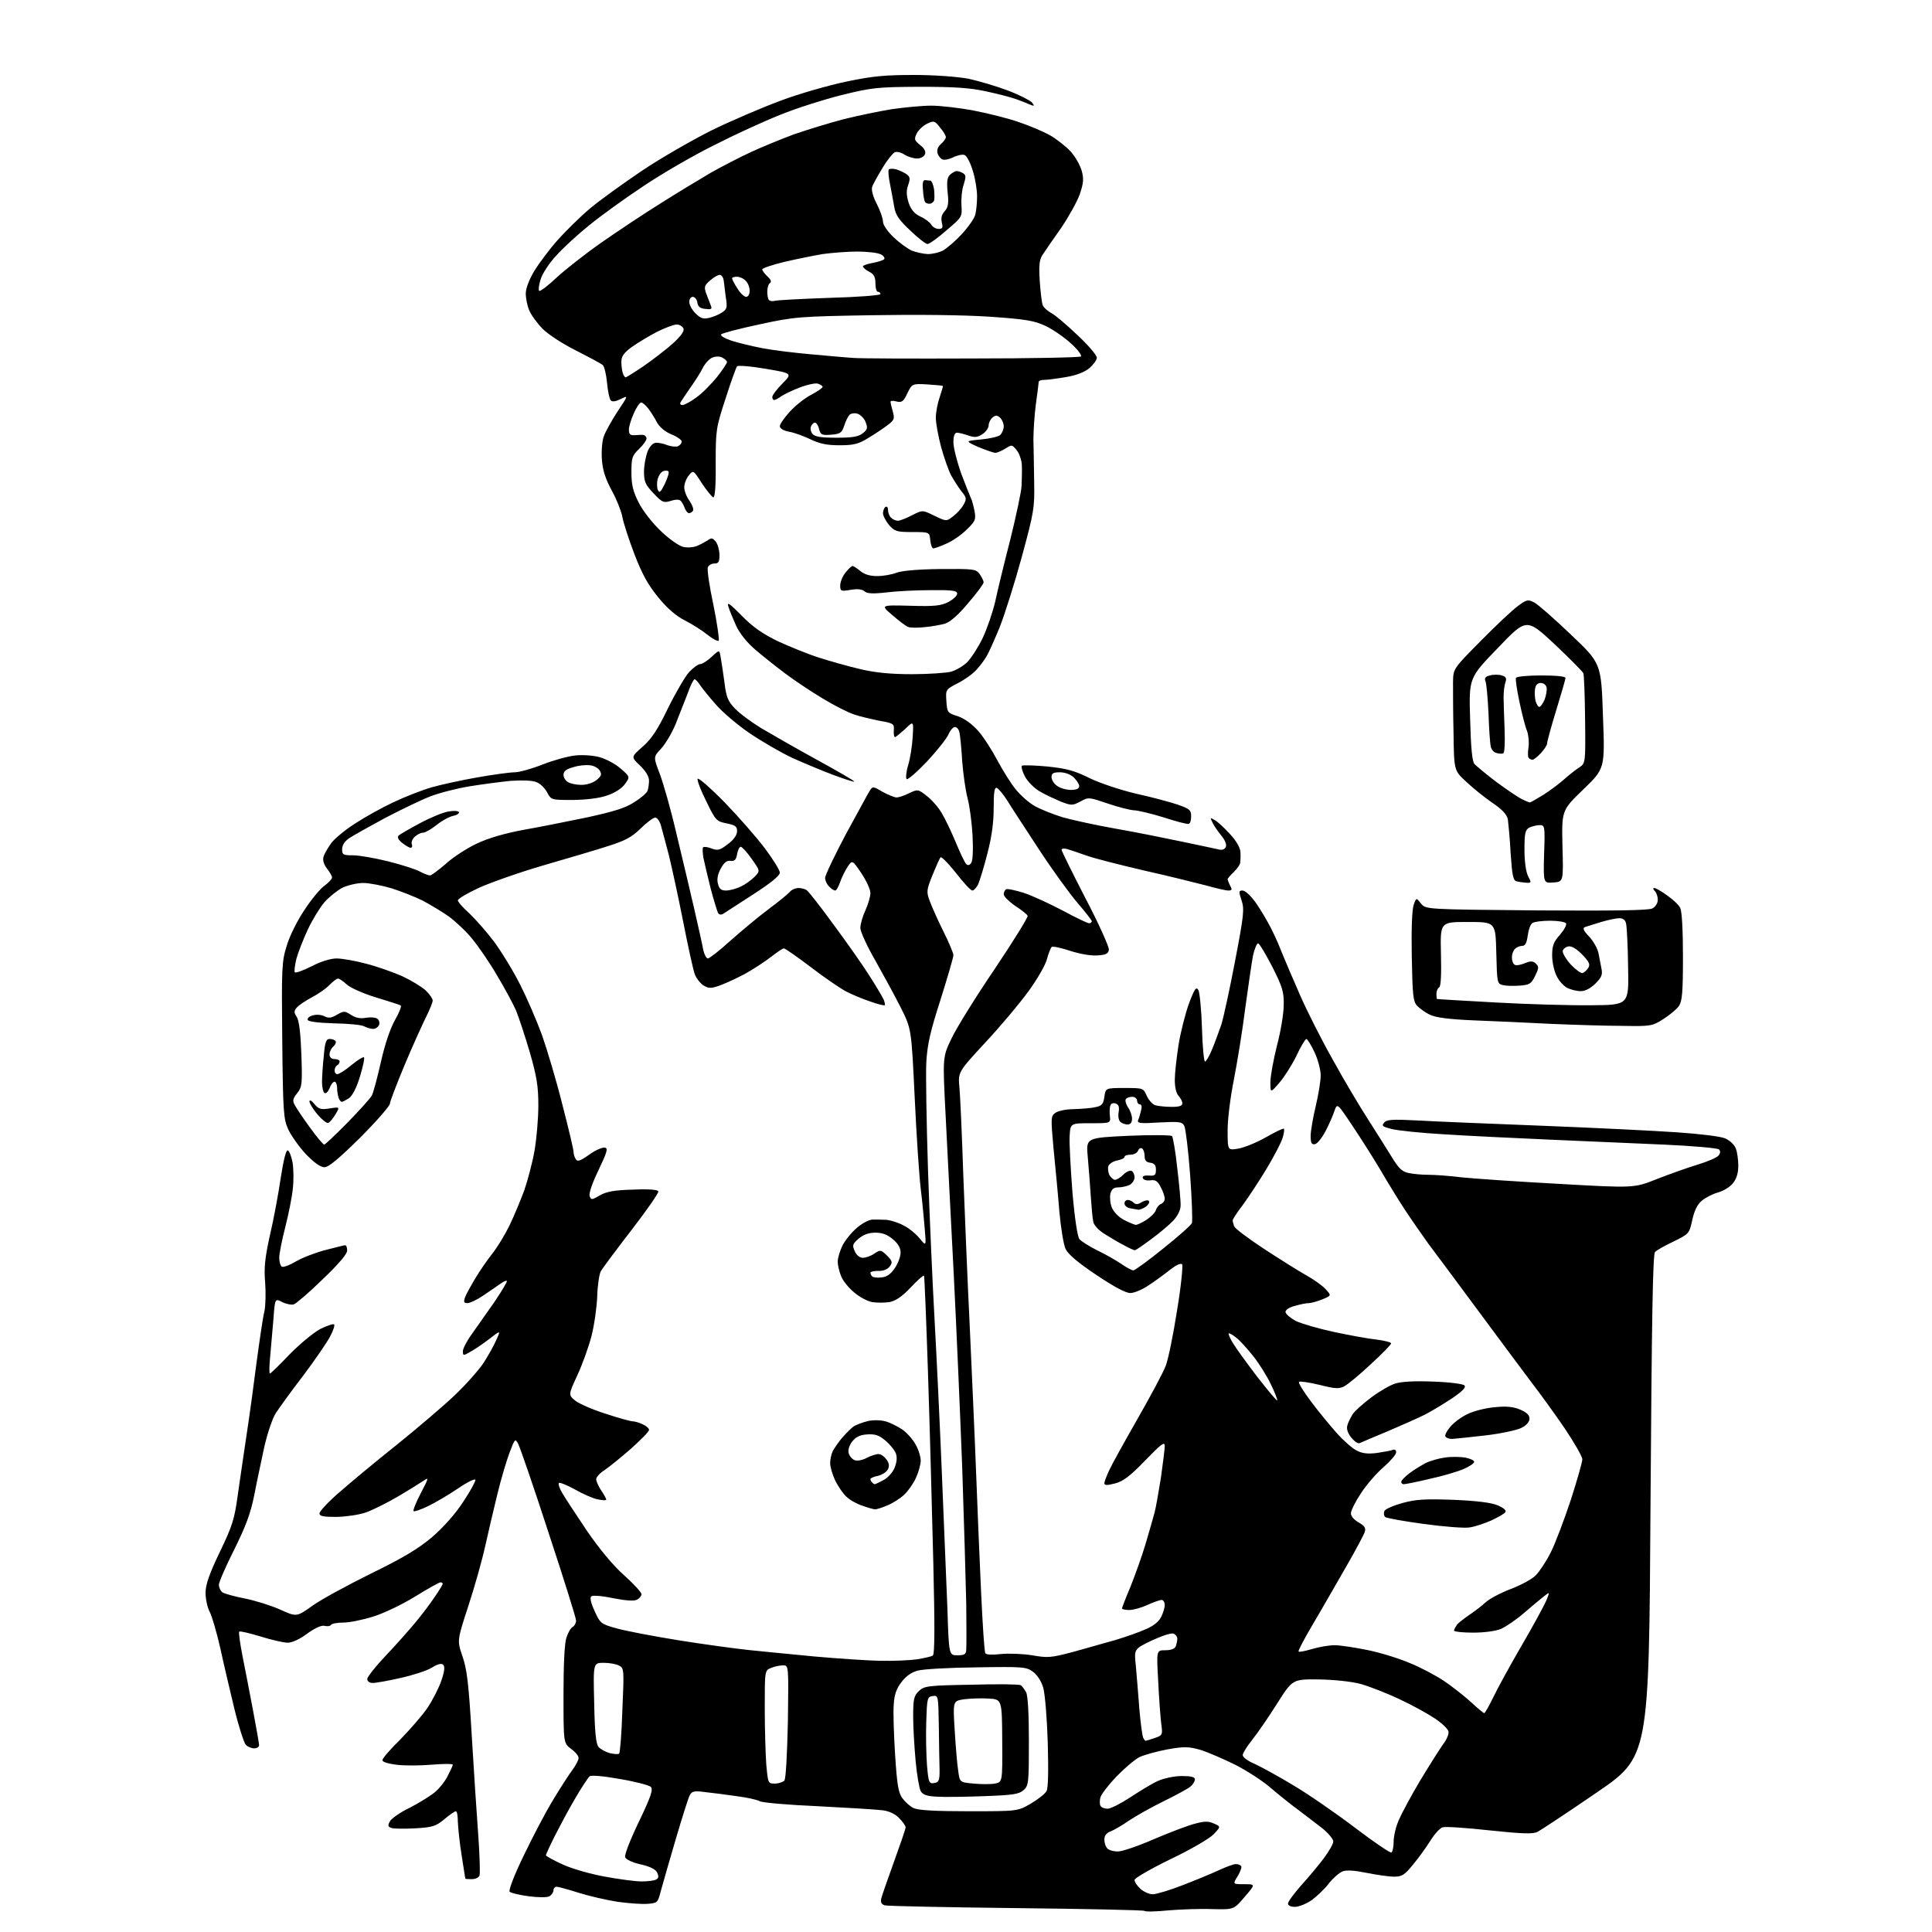 <?xml version="1.0" encoding="UTF-8" standalone="no"?>
<svg 
  version="1.1" 
  xmlns="http://www.w3.org/2000/svg" 
  xmlns:xlink="http://www.w3.org/1999/xlink" 
  xmlns:svg="http://www.w3.org/2000/svg"
  xmlns:rdf="http://www.w3.org/1999/02/22-rdf-syntax-ns#"
  xmlns:cc="http://creativecommons.org/ns#"
  xmlns:dc="http://purl.org/dc/elements/1.1/"
  viewBox="0 0 768 768"
  width="768"
  height="768"
>
<style>svg {background-color: white; }</style>"
<path stroke="none" fill="black" fill-rule="evenodd" d="M464.5,759.4C459.6,759.9 455.3,760.0 454.9,759.6C454.6,759.3 431.7,758.8 403.9,758.5C376.2,758.2 352.7,757.7 351.7,757.4C350.4,757.0 350.0,756.2 350.3,754.7C350.6,753.5 352.9,746.9 355.4,740.0C357.9,733.1 360.0,727.0 360.0,726.4C360.0,725.8 358.8,724.1 357.4,722.7C355.8,721.0 353.3,719.9 350.7,719.6C348.4,719.3 336.9,718.6 325.2,718.0C313.5,717.5 303.0,716.6 302.0,716.0C300.9,715.4 296.8,714.5 292.8,714.0C288.8,713.4 283.2,712.7 280.4,712.4C276.0,711.8 275.1,712.0 274.2,713.6C273.6,714.7 271.1,722.7 268.5,731.5C265.9,740.3 263.3,749.5 262.6,752.0C261.5,756.3 261.3,756.5 257.5,756.8C255.3,757.0 249.9,756.6 245.5,756.0C241.1,755.3 234.1,753.7 230.0,752.4C225.9,751.1 221.9,750.0 221.2,750.0C220.6,750.0 220.0,750.7 220.0,751.5C220.0,752.2 219.3,753.3 218.4,753.8C217.6,754.3 214.0,754.3 210.2,753.8C206.5,753.3 203.1,752.5 202.6,752.0C202.1,751.5 204.3,745.6 208.1,737.8C211.6,730.5 216.8,720.5 219.8,715.6C222.8,710.6 226.3,705.2 227.6,703.5C228.9,701.7 230.0,699.7 230.0,698.8C230.0,698.0 228.7,696.4 227.0,695.2C224.0,692.9 224.0,692.9 224.0,673.6C224.0,661.6 224.4,653.0 225.2,650.9C225.8,649.0 226.9,647.1 227.7,646.7C228.4,646.3 229.0,645.1 229.0,644.2C229.0,643.2 224.1,627.6 218.1,609.4C212.2,591.2 206.7,575.3 206.0,574.0C204.8,571.7 204.7,571.8 202.5,577.6C201.3,580.8 199.1,588.2 197.7,594.0C196.3,599.8 194.1,609.0 192.9,614.5C191.7,620.0 188.7,630.7 186.2,638.3C181.7,652.1 181.7,652.1 183.8,658.3C185.6,663.4 186.3,669.0 187.5,689.5C188.3,703.2 189.5,721.2 190.1,729.3C190.7,737.5 190.9,744.8 190.6,745.6C190.3,746.4 188.9,747.0 187.5,747.0C186.1,747.0 185.0,746.9 185.0,746.8C184.9,746.6 184.3,742.5 183.5,737.5C182.7,732.5 182.1,726.6 182.0,724.2C182.0,721.9 181.7,720.0 181.2,720.0C180.8,720.0 178.7,721.4 176.6,723.2C173.2,726.0 171.9,726.4 164.9,726.8C160.6,727.0 156.4,727.0 155.5,726.6C154.2,726.2 154.1,725.6 155.0,724.0C155.6,722.9 159.1,720.4 162.9,718.6C166.6,716.7 171.1,713.9 172.9,712.4C174.6,711.0 177.0,708.0 178.0,705.9C179.1,703.8 180.0,701.8 180.0,701.5C180.0,701.1 176.2,701.1 171.5,701.5C166.8,701.9 160.5,701.9 157.5,701.5C154.3,701.1 152.0,700.4 152.0,699.7C152.0,699.0 155.2,695.3 159.1,691.5C162.9,687.6 167.9,681.9 170.0,678.8C172.1,675.6 174.6,670.7 175.5,667.9C176.7,664.4 176.9,662.5 176.2,661.8C175.5,661.1 174.1,661.4 171.7,662.9C169.8,664.1 164.2,665.9 159.3,667.0C154.5,668.1 149.5,669.0 148.2,669.0C146.9,669.0 146.0,668.4 146.0,667.4C146.0,666.6 149.3,662.4 153.3,658.2C157.3,654.0 162.6,648.0 165.1,645.0C167.6,642.0 171.1,637.4 172.8,634.8C174.6,632.2 176.0,629.9 176.0,629.6C176.0,629.3 175.6,629.0 175.1,629.0C174.6,629.0 170.1,631.5 165.1,634.6C160.1,637.7 152.6,641.3 148.4,642.6C144.3,643.9 138.9,645.0 136.5,645.0C134.1,645.0 131.9,645.4 131.6,645.9C131.3,646.4 130.1,646.6 129.0,646.3C127.8,646.0 125.3,647.1 122.1,649.4C119.2,651.6 116.1,653.0 114.4,653.0C112.8,653.0 107.9,651.9 103.5,650.5C99.2,649.2 95.4,648.3 95.1,648.6C94.8,648.8 95.4,653.2 96.4,658.3C97.4,663.3 99.3,673.1 100.6,680.0C101.9,686.9 103.0,693.1 103.0,693.8C103.0,694.4 102.1,695.0 101.1,695.0C100.0,695.0 98.5,694.4 97.7,693.6C97.0,692.8 94.9,686.4 93.2,679.4C91.5,672.3 88.9,661.4 87.6,655.3C86.2,649.1 84.3,642.6 83.4,640.8C82.4,639.0 81.7,635.5 81.7,633.0C81.8,629.7 83.3,625.4 87.4,616.9C92.3,606.7 93.2,604.0 94.5,594.4C95.4,588.4 96.9,577.6 98.0,570.5C99.1,563.4 100.9,550.3 102.0,541.5C103.2,532.7 104.5,523.6 105.1,521.3C105.6,519.0 105.7,513.8 105.4,509.8C104.9,504.0 105.3,500.1 107.3,491.0C108.8,484.7 110.7,474.4 111.6,468.2C112.7,461.1 113.7,457.1 114.4,457.3C115.0,457.5 115.8,459.6 116.3,462.1C116.7,464.5 116.8,469.2 116.4,472.5C116.1,475.8 114.7,482.7 113.4,487.8C112.1,492.9 111.0,498.3 111.0,500.0C111.0,501.6 111.5,503.2 112.0,503.5C112.6,503.9 115.2,502.9 117.7,501.4C120.3,499.9 125.5,497.9 129.4,496.9C133.3,495.9 136.8,495.0 137.2,495.0C137.7,495.0 138.0,496.0 138.0,497.1C138.0,498.5 134.6,502.5 128.2,508.6C122.9,513.8 117.7,518.2 116.8,518.5C115.9,518.8 113.8,518.4 112.2,517.6C109.3,516.1 109.3,516.1 108.7,524.3C108.3,528.8 107.7,535.5 107.4,539.2C107.0,543.0 107.0,546.0 107.3,546.0C107.6,546.0 111.1,542.6 115.1,538.4C119.2,534.2 124.7,529.7 127.3,528.3C130.0,527.0 132.5,526.1 132.8,526.5C133.2,526.8 132.4,529.1 131.1,531.5C129.8,533.9 125.0,540.9 120.4,547.0C115.7,553.1 110.9,559.8 109.6,561.8C108.3,563.8 106.3,569.8 105.1,575.0C104.0,580.2 102.1,588.9 101.1,594.2C99.6,601.7 97.7,606.7 93.1,616.0C89.7,622.7 87.0,629.0 87.0,630.0C87.0,630.9 87.6,632.3 88.3,632.9C89.1,633.5 93.1,634.6 97.2,635.4C101.3,636.2 107.7,638.2 111.3,639.8C117.9,642.8 117.9,642.8 124.2,638.3C127.7,635.8 138.2,630.1 147.5,625.5C160.4,619.2 166.2,615.7 171.8,611.0C176.3,607.1 181.0,601.8 184.0,597.2C186.8,593.0 189.0,589.0 189.0,588.3C189.0,587.6 186.0,589.0 182.2,591.6C178.5,594.1 173.1,597.3 170.2,598.7C167.3,600.1 164.7,601.0 164.4,600.7C164.1,600.4 165.4,597.1 167.3,593.5C170.3,587.8 170.5,587.1 168.7,588.4C167.5,589.2 162.9,592.1 158.5,594.7C154.1,597.3 148.3,600.2 145.5,601.2C142.7,602.2 137.5,602.9 133.8,603.0C128.5,603.0 127.0,602.7 127.0,601.6C127.0,600.8 130.5,597.0 134.8,593.3C139.0,589.6 149.2,581.1 157.5,574.5C165.7,567.9 176.3,558.9 180.9,554.5C185.5,550.1 190.7,544.2 192.4,541.5C194.1,538.8 196.4,534.8 197.3,532.6C199.1,528.7 199.1,528.7 194.3,532.4C191.7,534.4 188.3,536.7 186.7,537.5C184.2,539.0 184.0,538.9 184.0,537.1C184.0,536.1 185.6,533.0 187.5,530.4C189.4,527.7 193.5,521.9 196.5,517.6C199.5,513.2 201.7,509.4 201.5,509.2C201.3,508.9 200.0,509.5 198.8,510.4C197.5,511.3 194.5,513.4 192.1,515.0C189.6,516.7 186.8,518.0 185.8,518.0C184.4,518.0 184.2,517.6 184.9,515.6C185.4,514.3 187.3,510.9 189.1,507.9C190.9,504.9 193.9,500.6 195.8,498.2C197.7,495.8 200.7,490.9 202.5,487.2C204.3,483.5 206.9,477.2 208.4,473.2C209.8,469.1 211.7,462.0 212.5,457.3C213.3,452.6 214.0,444.6 214.0,439.4C214.0,431.9 213.4,428.0 210.6,418.3C208.7,411.8 206.2,404.3 205.1,401.6C203.9,398.9 200.5,392.6 197.5,387.6C194.6,382.6 190.1,376.1 187.7,373.2C185.3,370.2 181.1,366.3 178.4,364.3C175.7,362.4 171.0,359.6 168.0,358.0C165.0,356.5 159.4,354.3 155.6,353.1C151.9,352.0 146.8,351.0 144.4,351.0C141.9,351.0 138.2,351.9 136.1,352.9C134.0,354.0 130.8,356.6 129.0,358.6C127.2,360.7 124.2,365.6 122.4,369.4C120.6,373.3 118.5,378.6 117.8,381.2C117.2,383.8 116.9,386.2 117.2,386.5C117.5,386.9 120.5,385.8 123.9,384.1C127.5,382.2 131.5,381.0 133.8,381.0C135.9,381.0 141.2,381.9 145.6,383.1C149.9,384.2 156.4,386.5 160.0,388.1C163.6,389.8 167.7,392.3 169.2,393.7C170.8,395.2 172.0,397.0 172.0,397.7C172.0,398.5 170.8,401.4 169.4,404.2C168.0,407.0 164.1,415.6 160.9,423.2C157.7,430.9 155.0,437.9 155.0,438.7C155.0,439.6 149.7,445.7 143.2,452.2C134.7,460.6 130.6,464.0 129.0,464.0C127.4,464.0 124.9,462.2 121.6,458.8C118.9,455.9 115.8,451.5 114.6,449.0C112.7,444.8 112.5,442.3 112.2,413.6C111.9,384.7 112.0,382.2 114.0,375.9C115.1,372.1 118.2,365.9 121.1,361.6C123.8,357.5 127.4,353.1 129.1,352.0C130.7,350.8 132.0,349.4 132.0,348.8C132.0,348.3 131.1,346.7 130.0,345.3C128.7,343.6 128.2,341.9 128.6,340.6C128.9,339.4 130.4,337.0 131.7,335.1C133.1,333.3 137.3,329.8 141.1,327.4C144.9,324.9 151.7,321.1 156.2,319.0C160.8,316.8 167.7,314.1 171.5,313.0C175.3,311.9 183.6,310.1 189.9,309.0C196.1,307.9 202.8,307.0 204.6,307.0C206.4,307.0 211.4,305.6 215.7,303.9C220.0,302.2 225.9,300.6 228.7,300.3C231.7,300.0 235.9,300.3 238.4,301.0C240.9,301.7 244.7,303.7 246.7,305.5C250.5,308.8 250.5,308.8 248.4,311.7C247.2,313.4 244.4,315.2 241.4,316.2C238.3,317.3 233.3,317.9 227.8,318.0C219.1,318.0 219.1,318.0 217.5,315.0C216.6,313.3 214.7,311.4 213.2,310.9C211.6,310.2 207.5,310.1 203.0,310.4C198.9,310.8 191.4,311.8 186.5,312.6C181.6,313.4 174.6,315.2 171.0,316.6C167.4,318.0 159.3,321.9 153.0,325.2C146.7,328.6 140.3,332.2 138.8,333.2C137.0,334.4 136.0,336.0 136.0,337.6C136.0,339.8 136.4,340.0 140.4,340.0C142.8,340.0 149.0,341.1 154.3,342.4C159.5,343.7 165.1,345.5 166.8,346.4C168.5,347.3 170.4,348.0 170.9,348.0C171.5,348.0 174.3,345.9 177.2,343.4C180.0,340.8 185.6,337.2 189.4,335.4C194.0,333.2 200.5,331.3 208.0,329.9C214.3,328.8 225.8,326.5 233.5,324.9C244.0,322.6 248.6,321.2 252.1,318.9C254.7,317.3 257.1,315.2 257.4,314.4C257.7,313.5 258.0,311.7 258.0,310.3C258.0,308.7 256.7,306.5 254.4,304.3C250.8,300.9 250.8,300.9 255.5,296.8C259.0,293.7 261.4,290.1 265.5,281.6C268.5,275.5 272.3,269.0 273.9,267.2C275.5,265.5 277.5,264.0 278.3,264.0C279.1,264.0 281.2,262.7 282.9,261.1C286.0,258.2 286.0,258.2 286.5,261.4C286.8,263.1 287.5,267.6 288.0,271.4C288.7,277.2 289.4,278.8 292.2,281.7C294.0,283.6 298.6,287.0 302.5,289.4C306.4,291.7 316.3,297.4 324.7,302.0C333.1,306.6 339.8,310.5 339.6,310.7C339.4,310.9 335.7,309.7 331.4,308.1C327.1,306.5 319.7,303.4 315.0,301.3C310.3,299.1 302.6,294.6 297.9,291.4C293.2,288.2 287.2,283.1 284.7,280.2C282.1,277.3 279.3,273.8 278.4,272.5C277.5,271.1 276.5,270.0 276.1,270.0C275.7,270.0 274.4,272.6 273.3,275.8C272.1,278.9 269.9,284.4 268.5,288.0C267.0,291.6 264.4,295.9 262.7,297.7C259.7,300.9 259.7,300.9 262.3,307.7C263.7,311.4 266.7,321.9 268.8,331.0C271.0,340.1 274.2,353.6 275.9,361.0C277.6,368.4 279.3,376.0 279.6,377.8C280.0,379.5 280.8,381.0 281.4,381.0C282.0,381.0 286.1,377.8 290.4,373.9C294.8,370.0 301.5,364.4 305.4,361.5C309.3,358.6 313.1,355.5 313.9,354.6C314.6,353.7 316.2,353.0 317.4,353.0C318.5,353.0 320.0,353.4 320.6,353.8C321.3,354.2 326.0,360.2 331.1,367.2C336.3,374.2 342.8,383.4 345.5,387.7C348.2,391.9 350.8,396.3 351.3,397.4C351.7,398.4 351.9,399.5 351.7,399.6C351.5,399.8 348.9,399.2 345.9,398.1C342.9,397.1 338.6,395.3 336.5,394.2C334.3,393.1 328.0,388.8 322.5,384.6C317.0,380.4 312.1,377.0 311.6,377.0C311.1,377.0 308.9,378.5 306.6,380.3C304.3,382.1 299.6,385.2 296.0,387.2C292.4,389.1 287.8,391.2 285.7,391.9C282.5,393.0 281.6,392.9 279.6,391.7C278.3,390.8 276.8,388.9 276.2,387.3C275.6,385.8 273.5,376.2 271.5,366.0C269.5,355.8 266.9,344.1 265.9,340.0C264.8,335.9 263.5,330.8 262.9,328.8C262.4,326.6 261.3,325.0 260.5,325.0C259.7,325.0 257.0,327.0 254.6,329.4C251.1,332.8 248.5,334.2 241.8,336.3C237.3,337.8 225.6,341.2 216.0,344.0C206.4,346.8 194.8,350.9 190.2,353.0C185.7,355.1 182.0,357.3 182.0,357.9C182.0,358.5 184.1,360.9 186.7,363.2C189.2,365.6 193.7,370.7 196.6,374.6C199.5,378.6 204.2,386.2 206.9,391.7C209.7,397.2 213.5,406.1 215.5,411.6C217.4,417.0 221.1,429.3 223.5,438.9C226.0,448.5 228.0,457.0 228.0,457.9C228.0,458.8 228.4,460.1 228.9,460.8C229.5,461.9 230.7,461.5 234.2,459.0C236.7,457.2 239.5,456.0 240.4,456.2C241.8,456.4 241.4,457.8 237.9,465.2C235.4,470.3 234.0,474.5 234.4,475.5C235.0,477.1 235.3,477.0 238.4,475.2C241.0,473.7 244.0,473.1 251.5,472.9C257.9,472.6 261.5,472.9 261.7,473.6C261.9,474.2 257.1,481.1 251.0,489.0C244.9,496.9 239.4,504.3 238.8,505.4C238.2,506.6 237.5,511.1 237.4,515.5C237.2,519.9 236.2,527.0 235.1,531.2C234.0,535.4 231.5,542.4 229.5,546.7C225.9,554.5 225.9,554.5 228.7,556.8C230.2,558.0 235.7,560.4 240.8,562.0C245.9,563.7 250.7,565.0 251.5,565.0C252.3,565.0 254.1,565.5 255.5,566.2C256.9,566.8 258.0,567.8 258.0,568.4C258.0,569.1 254.7,572.4 250.8,575.9C246.8,579.4 242.1,583.2 240.3,584.4C238.5,585.5 237.0,587.2 237.0,588.0C237.0,588.8 237.9,590.9 239.0,592.5C240.1,594.1 241.0,595.8 241.0,596.1C241.0,596.5 239.4,596.4 237.5,596.0C235.6,595.6 231.5,593.8 228.4,592.0C225.3,590.3 222.5,589.2 222.2,589.5C221.8,589.8 222.4,591.7 223.5,593.5C224.6,595.4 229.0,602.1 233.3,608.5C238.4,615.9 243.6,622.2 248.1,626.2C251.9,629.6 255.0,633.0 255.0,633.7C255.0,634.4 254.2,635.4 253.2,635.9C252.1,636.5 248.8,636.3 243.7,635.3C239.0,634.3 235.5,634.1 235.0,634.6C234.4,635.2 235.0,637.5 236.4,640.5C238.6,645.3 238.9,645.6 245.1,647.3C248.6,648.3 259.6,650.4 269.5,652.0C279.4,653.6 292.0,655.3 297.5,655.9C303.0,656.5 314.9,657.6 324.0,658.5C333.1,659.3 344.8,660.1 350.0,660.2C355.2,660.3 361.8,660.0 364.6,659.6C367.5,659.1 370.3,658.5 370.8,658.1C371.6,657.6 371.6,646.3 371.0,621.0C370.5,600.9 369.6,567.2 368.9,546.0C368.2,524.8 367.5,507.3 367.3,507.1C367.1,506.8 364.7,508.9 362.1,511.7C358.6,515.4 356.1,517.1 353.6,517.6C351.6,517.9 348.5,517.9 346.7,517.6C344.9,517.3 341.7,515.6 339.6,513.8C337.5,512.1 335.1,509.2 334.4,507.4C333.6,505.5 333.0,502.9 333.0,501.5C333.0,500.1 333.9,497.2 334.9,495.1C336.0,493.0 338.5,489.9 340.5,488.2C342.5,486.4 345.3,484.9 346.8,484.8C348.3,484.8 350.8,484.8 352.5,484.9C354.1,485.1 357.1,486.0 359.1,487.1C361.2,488.1 364.0,490.4 365.5,492.2C368.2,495.5 368.2,495.5 367.6,488.5C367.3,484.6 366.6,477.4 366.0,472.5C365.4,467.6 364.3,451.2 363.6,436.2C362.3,409.0 362.3,409.0 358.1,400.6C355.8,396.0 351.2,387.6 348.0,381.9C344.7,376.2 342.0,370.3 342.0,368.9C342.0,367.4 342.9,364.3 344.0,361.9C345.1,359.5 346.0,356.4 346.0,355.0C346.0,353.6 344.4,350.1 342.4,347.1C338.8,341.8 338.8,341.8 336.9,344.6C335.9,346.2 334.5,349.0 333.9,350.8C333.3,352.5 332.5,354.0 332.0,354.0C331.5,354.0 330.4,353.3 329.6,352.4C328.7,351.6 328.0,350.0 328.0,349.0C328.0,347.9 331.7,340.2 336.2,331.7C340.8,323.3 345.0,315.5 345.7,314.4C346.9,312.5 347.0,312.5 350.9,314.8C353.1,316.0 355.6,317.0 356.4,317.0C357.2,317.0 359.5,316.3 361.4,315.3C364.8,313.7 365.0,313.7 368.4,316.4C370.4,317.9 373.1,321.0 374.4,323.3C375.8,325.6 378.3,330.9 380.0,335.0C381.7,339.1 383.5,342.9 384.1,343.5C384.7,344.1 385.4,344.0 386.1,343.0C386.7,342.1 386.9,337.8 386.6,332.0C386.3,326.8 385.4,320.1 384.6,317.2C383.8,314.2 382.9,307.7 382.5,302.7C382.2,297.6 381.7,292.5 381.4,291.2C381.2,290.0 380.4,289.0 379.6,289.0C378.9,289.0 377.7,290.3 377.0,292.0C376.3,293.6 372.5,298.4 368.5,302.7C364.4,307.0 360.8,310.1 360.4,309.7C360.0,309.3 360.2,306.8 361.0,304.2C361.8,301.6 362.6,296.6 362.8,293.0C363.2,286.5 363.2,286.5 359.8,289.8C357.9,291.5 356.1,293.0 355.8,293.0C355.4,293.0 355.2,291.8 355.3,290.3C355.5,287.7 355.2,287.5 349.5,286.5C346.2,285.8 341.7,284.8 339.5,284.0C337.3,283.3 331.7,280.5 327.1,277.7C322.4,274.9 315.7,270.4 312.1,267.7C308.5,265.0 303.1,260.7 300.3,258.3C297.0,255.5 294.1,251.9 292.6,248.7C291.3,245.8 289.9,242.4 289.5,241.0C288.9,239.1 290.2,240.0 294.8,244.7C299.3,249.3 303.1,251.9 309.2,254.9C313.8,257.0 321.1,260.0 325.5,261.4C329.9,262.8 337.3,264.9 342.0,266.0C348.1,267.4 353.9,268.0 362.5,268.0C369.1,268.0 376.1,267.5 378.1,267.0C380.1,266.4 383.0,264.7 384.5,263.2C386.0,261.7 388.8,257.4 390.6,253.7C392.4,249.9 394.6,243.4 395.6,239.2C396.5,234.9 399.2,223.8 401.6,214.5C403.9,205.2 406.0,195.5 406.1,193.0C406.2,190.5 406.3,186.9 406.2,184.9C406.1,182.9 405.2,180.2 404.1,178.9C402.3,176.7 402.2,176.7 399.7,178.3C398.2,179.2 396.4,180.0 395.7,180.0C394.9,180.0 391.9,178.9 388.9,177.7C383.6,175.3 383.6,175.3 389.9,174.7C393.3,174.4 396.7,173.6 397.5,173.0C398.3,172.3 399.0,170.7 399.0,169.5C399.0,168.3 398.3,166.7 397.5,166.0C396.3,165.0 395.7,165.0 394.5,166.0C393.7,166.7 393.0,168.1 393.0,169.1C393.0,170.1 391.9,171.7 390.5,172.6C388.5,173.9 387.4,174.0 384.9,173.1C383.1,172.5 381.1,172.0 380.4,172.0C379.5,172.0 379.0,173.3 379.0,175.8C379.0,177.9 380.4,183.4 382.0,188.0C383.7,192.5 385.5,197.0 385.9,197.9C386.4,198.8 387.0,201.2 387.4,203.2C388.0,206.5 387.7,207.2 384.3,210.5C382.2,212.6 378.6,215.1 376.2,216.1C373.8,217.2 371.5,218.0 371.0,218.0C370.5,218.0 370.0,216.5 369.8,214.8C369.5,211.5 369.5,211.5 362.7,211.5C356.4,211.5 355.6,211.2 353.4,208.7C352.1,207.1 351.0,205.0 351.0,204.0C351.0,203.0 351.5,201.8 352.0,201.5C352.6,201.2 353.0,201.7 353.0,202.7C353.0,203.8 353.5,205.1 354.2,205.8C354.9,206.5 356.1,207.0 356.9,207.0C357.8,207.0 360.3,206.0 362.6,204.8C366.7,202.7 366.7,202.7 371.4,205.0C376.2,207.3 376.2,207.3 378.8,205.3C380.3,204.2 382.2,202.1 383.0,200.7C384.3,198.3 384.3,197.9 382.2,195.3C381.0,193.8 379.2,190.9 378.1,189.0C377.1,187.1 375.3,182.0 374.1,177.7C373.0,173.5 372.0,168.2 372.0,166.1C372.0,164.0 372.7,160.3 373.5,158.0C374.3,155.6 374.9,153.6 374.8,153.4C374.6,153.3 371.8,153.0 368.5,152.8C362.6,152.5 362.6,152.5 360.7,156.3C359.2,159.6 358.5,160.1 356.4,159.6C355.1,159.2 354.0,159.3 354.0,159.7C354.0,160.2 354.4,161.9 354.9,163.6C355.7,166.5 355.5,167.0 352.7,169.1C351.0,170.4 347.5,172.7 345.0,174.2C341.3,176.5 339.3,177.0 333.7,177.0C328.7,177.0 325.8,176.4 322.1,174.6C319.4,173.3 315.5,171.9 313.6,171.6C311.4,171.2 310.0,170.3 310.0,169.4C310.0,168.6 311.8,166.0 314.0,163.6C316.2,161.2 320.0,158.2 322.5,156.9C325.0,155.6 327.0,154.2 327.0,153.8C327.0,153.4 326.2,152.9 325.1,152.5C324.1,152.2 320.9,152.9 318.0,154.0C315.1,155.1 311.8,156.7 310.6,157.5C309.5,158.3 308.2,159.0 307.8,159.0C307.3,159.0 307.0,158.5 307.0,157.8C307.0,157.1 308.8,154.7 311.0,152.5C315.0,148.4 315.0,148.4 304.4,146.6C298.6,145.6 293.5,145.2 293.0,145.6C292.6,146.1 290.5,151.9 288.4,158.5C284.6,170.1 284.5,171.0 284.5,184.3C284.6,193.3 284.2,197.9 283.5,197.7C283.0,197.5 280.9,195.0 279.0,192.1C275.6,186.8 275.6,186.8 273.8,189.0C272.8,190.2 272.0,192.3 272.0,193.7C272.0,195.1 272.9,197.5 274.1,199.1C275.2,200.7 275.8,202.4 275.5,203.0C275.2,203.5 274.4,204.0 273.9,204.0C273.4,204.0 272.7,203.2 272.3,202.2C272.0,201.3 271.3,200.0 270.8,199.3C270.2,198.5 268.9,198.4 266.7,199.1C263.7,200.0 263.2,199.7 259.8,196.1C256.5,192.7 256.0,191.4 256.0,187.5C256.0,185.0 256.7,181.4 257.4,179.5C258.4,177.2 259.6,176.0 260.9,176.0C262.0,176.0 264.0,176.4 265.4,177.0C266.8,177.5 268.7,177.7 269.5,177.4C270.3,177.0 271.0,176.2 271.0,175.5C271.0,174.9 269.2,173.6 267.0,172.7C264.5,171.7 262.4,170.0 261.2,168.0C260.3,166.2 258.7,163.7 257.7,162.4C256.7,161.1 255.4,160.0 254.9,160.0C254.3,160.0 253.0,161.9 252.0,164.2C250.9,166.6 250.0,169.5 250.0,170.8C250.0,172.6 250.5,173.1 252.2,173.0C253.5,172.9 255.1,172.8 255.8,172.9C256.4,173.0 257.0,173.6 257.0,174.3C257.0,175.0 255.7,176.9 254.0,178.5C251.3,181.1 251.0,182.0 251.0,187.7C251.0,192.7 251.6,195.3 253.9,199.8C255.5,203.0 259.3,207.9 262.7,211.1C266.0,214.3 269.9,217.0 271.6,217.4C273.3,217.8 275.7,217.6 277.1,217.0C278.4,216.5 280.3,215.4 281.3,214.8C282.8,213.7 283.3,213.8 284.6,215.4C285.4,216.5 286.0,218.9 286.0,220.7C286.0,223.4 285.6,224.0 284.0,224.0C282.9,224.0 281.7,224.7 281.4,225.5C281.0,226.3 282.0,233.1 283.6,240.5C285.1,247.9 286.0,254.3 285.7,254.7C285.3,255.0 283.3,254.0 281.2,252.3C279.1,250.6 275.1,248.1 272.2,246.6C268.8,244.9 265.2,241.8 261.7,237.5C257.7,232.6 255.3,228.4 252.2,220.3C249.9,214.3 247.8,207.7 247.4,205.5C247.0,203.3 245.2,198.7 243.3,195.2C240.9,190.8 239.6,187.2 239.3,183.1C239.0,179.9 239.3,175.8 239.9,173.8C240.5,171.9 243.0,167.4 245.4,163.7C249.8,157.1 249.8,157.1 246.8,158.6C244.8,159.6 243.4,159.8 242.8,159.2C242.3,158.7 241.6,155.5 241.3,152.1C241.0,148.8 240.2,145.6 239.6,145.1C238.9,144.5 234.2,142.0 229.1,139.4C224.0,136.9 218.0,133.0 215.8,130.8C213.6,128.6 211.2,125.3 210.4,123.4C209.6,121.6 209.0,118.6 209.0,116.7C209.0,114.7 210.3,111.2 212.4,107.7C214.3,104.6 218.4,99.1 221.7,95.4C224.9,91.8 230.7,86.1 234.5,82.9C238.3,79.7 247.6,73.0 255.0,68.0C262.4,63.0 274.8,55.9 282.5,52.0C290.2,48.2 302.6,42.9 310.1,40.1C317.5,37.3 329.4,33.9 336.6,32.4C347.1,30.2 352.1,29.8 363.5,29.8C371.7,29.8 380.6,30.5 385.0,31.3C389.1,32.2 396.2,34.3 400.7,36.0C405.2,37.7 409.4,39.9 410.2,40.7C411.3,42.2 411.3,42.3 409.5,41.6C408.4,41.1 405.9,40.1 403.9,39.4C402.0,38.7 396.6,37.3 391.9,36.3C385.5,34.9 379.3,34.5 365.5,34.5C348.6,34.6 346.7,34.8 334.5,37.8C327.4,39.6 316.3,43.1 310.0,45.7C303.7,48.2 291.9,53.6 283.9,57.7C275.8,61.7 263.2,69.0 255.9,73.9C248.5,78.8 238.8,85.8 234.4,89.4C229.9,93.0 224.0,98.4 221.2,101.5C218.3,104.6 215.5,108.9 214.9,111.1C214.2,113.2 214.0,115.3 214.3,115.6C214.7,116.0 217.8,113.6 221.3,110.3C224.8,107.1 232.8,100.8 239.1,96.4C245.4,92.0 255.9,85.0 262.5,80.9C269.1,76.7 278.1,71.3 282.5,68.7C286.9,66.2 294.1,62.5 298.4,60.5C302.7,58.5 310.5,55.3 315.6,53.4C320.8,51.6 329.6,48.9 335.3,47.4C340.9,46.0 349.6,44.2 354.5,43.4C359.4,42.7 366.5,42.0 370.2,42.0C373.9,42.0 381.6,42.9 387.3,44.0C393.0,45.1 400.9,47.1 404.9,48.5C408.8,49.8 414.3,52.1 417.1,53.6C419.8,55.1 423.6,58.1 425.5,60.1C427.4,62.2 429.4,65.7 430.0,67.9C430.9,71.2 430.7,72.8 429.2,77.3C428.1,80.3 424.8,86.2 421.9,90.5C418.9,94.7 415.7,99.4 414.7,100.9C413.2,103.0 412.9,104.9 413.3,111.5C413.6,115.9 414.1,120.3 414.5,121.3C414.9,122.3 416.5,123.7 418.0,124.5C419.4,125.2 424.1,129.2 428.3,133.2C432.6,137.2 436.0,141.2 436.0,142.2C436.0,143.1 434.7,144.9 433.1,146.3C431.2,147.9 427.9,149.2 423.7,149.9C420.2,150.5 416.4,151.0 415.2,151.0C414.0,151.0 413.0,151.3 412.9,151.8C412.9,152.2 412.4,156.1 411.8,160.5C411.2,164.9 410.8,171.3 410.8,174.8C410.9,178.2 411.0,185.8 411.1,191.8C411.3,201.9 411.0,203.6 406.2,221.3C403.4,231.6 399.4,244.2 397.4,249.3C395.3,254.4 393.0,259.6 392.1,261.0C391.3,262.4 389.5,264.8 388.1,266.3C386.7,267.9 383.3,270.3 380.7,271.6C375.9,274.1 375.9,274.1 376.2,278.7C376.5,283.2 376.6,283.4 380.7,284.7C383.4,285.6 386.4,287.8 388.9,290.6C391.0,293.0 394.4,298.3 396.5,302.3C398.6,306.2 401.8,311.4 403.7,313.7C405.6,316.1 409.0,319.1 411.3,320.4C413.6,321.7 418.6,323.7 422.5,324.9C426.4,326.0 436.0,328.1 444.0,329.5C452.0,330.9 463.9,333.3 470.5,334.7C477.1,336.1 483.4,337.4 484.6,337.7C485.9,338.0 486.9,337.6 487.3,336.6C487.7,335.7 486.9,333.9 485.6,332.3C484.3,330.7 482.7,328.5 482.1,327.2C481.0,325.0 481.0,324.9 482.7,325.9C483.8,326.4 486.5,328.9 488.8,331.4C491.5,334.3 493.0,337.0 493.1,338.7C493.2,340.3 493.1,342.2 493.0,343.0C492.9,343.8 491.7,345.4 490.4,346.7C489.1,347.9 488.0,349.2 488.0,349.5C488.0,349.9 488.5,351.0 489.0,352.1C489.9,353.6 489.7,354.0 488.3,354.0C487.3,354.0 483.4,353.1 479.5,352.0C475.6,351.0 464.5,348.2 454.6,346.0C444.8,343.7 434.5,341.1 431.6,340.0C428.8,339.0 425.5,337.9 424.2,337.5C423.0,337.2 422.0,337.3 422.0,337.8C422.0,338.3 426.3,347.0 431.5,357.1C436.8,367.2 440.9,376.4 440.8,377.5C440.6,379.1 439.6,379.6 436.2,379.8C433.7,380.0 429.2,379.2 425.5,378.0C421.9,376.8 418.6,376.1 418.1,376.4C417.7,376.7 416.8,378.9 416.2,381.2C415.6,383.6 412.3,389.3 408.8,394.1C405.3,398.9 397.6,408.1 391.6,414.5C380.8,426.2 380.8,426.2 381.4,432.4C381.7,435.7 382.4,451.1 382.9,466.5C383.5,481.9 384.6,509.4 385.5,527.5C386.3,545.6 387.5,571.5 388.0,585.0C388.5,598.5 389.4,620.0 390.0,632.9C390.6,645.8 391.3,656.7 391.7,657.2C392.0,657.8 394.7,657.9 397.9,657.5C401.0,657.2 406.5,657.4 410.3,658.0C416.5,659.1 417.8,659.0 426.8,656.6C432.1,655.1 439.6,653.0 443.5,651.9C447.4,650.7 452.7,648.9 455.3,647.7C458.3,646.5 460.6,644.7 461.5,642.9C462.3,641.4 463.0,639.2 463.0,638.0C463.0,636.9 462.4,636.0 461.8,636.0C461.1,636.0 458.5,636.9 456.1,638.0C453.7,639.1 450.5,640.0 448.9,640.0C447.3,640.0 446.0,639.7 446.0,639.4C446.0,639.1 447.5,635.2 449.4,630.7C451.2,626.2 453.9,618.7 455.3,614.0C456.7,609.3 458.3,603.7 458.9,601.5C459.5,599.3 460.6,592.9 461.5,587.3C462.3,581.6 463.0,576.0 463.0,574.8C463.0,572.9 461.6,574.0 455.2,580.6C449.1,586.9 446.4,588.9 443.2,589.7C440.1,590.5 439.0,590.5 439.0,589.6C439.0,589.0 439.9,586.7 440.9,584.5C441.9,582.3 447.0,573.1 452.2,564.0C457.4,554.9 462.5,545.4 463.4,542.9C464.4,540.4 466.4,530.5 467.9,520.9C469.5,511.3 470.3,503.1 469.9,502.6C469.4,502.0 467.5,502.9 465.3,504.6C463.2,506.3 459.4,509.1 456.8,510.8C454.2,512.6 450.9,514.0 449.3,514.0C447.5,514.0 442.8,511.5 435.8,506.8C428.6,502.0 424.6,498.6 423.6,496.5C422.8,494.9 421.7,488.1 421.1,481.5C420.6,474.9 419.5,463.7 418.8,456.6C417.7,444.4 417.7,443.7 419.5,442.4C420.5,441.6 423.9,440.9 426.9,440.9C430.0,440.8 433.9,440.5 435.5,440.1C438.0,439.6 438.6,438.9 439.0,436.0C439.5,432.5 439.5,432.5 447.0,432.5C454.5,432.5 454.5,432.5 455.9,435.7C456.7,437.4 458.2,439.1 459.4,439.4C460.6,439.7 463.4,440.0 465.8,440.0C468.8,440.0 470.0,439.6 470.0,438.6C470.0,437.8 469.3,436.5 468.5,435.6C467.6,434.7 467.0,432.3 467.0,429.3C467.0,426.7 467.7,420.4 468.5,415.3C469.3,410.3 471.2,402.9 472.6,399.0C474.9,392.9 475.5,392.1 476.4,393.6C476.9,394.7 477.6,401.5 477.8,408.8C478.0,416.0 478.6,422.0 479.0,422.0C479.4,422.0 480.7,419.9 481.8,417.2C482.9,414.6 484.5,410.1 485.5,407.3C486.4,404.4 488.9,392.9 491.0,381.8C494.5,363.6 494.7,361.3 493.5,357.8C492.4,354.4 492.4,354.0 493.9,354.0C494.8,354.0 496.6,355.5 498.0,357.3C499.5,359.0 502.0,363.1 503.8,366.3C505.6,369.4 508.1,374.8 509.4,378.3C510.8,381.7 514.1,389.5 516.8,395.6C519.5,401.8 525.4,413.5 530.0,421.6C534.5,429.8 540.8,440.3 543.9,445.1C547.0,449.9 551.1,456.5 553.1,459.7C556.0,464.5 557.4,465.8 560.0,466.3C561.8,466.7 565.3,467.0 567.8,467.0C570.3,467.0 576.2,467.4 580.9,468.0C585.6,468.5 603.0,469.7 619.6,470.6C649.6,472.3 649.6,472.3 658.6,468.7C663.5,466.8 670.7,464.2 674.7,463.0C678.7,461.8 682.4,460.2 683.1,459.4C683.9,458.4 684.0,457.6 683.3,456.9C682.8,456.4 672.9,455.5 661.4,455.0C649.9,454.5 629.2,453.6 615.5,453.0C601.8,452.4 583.1,451.5 574.0,450.9C564.9,450.4 555.6,449.4 553.2,448.8C549.6,447.9 549.1,447.5 550.2,446.3C551.2,445.0 553.5,444.9 563.5,445.4C570.1,445.8 592.4,446.7 613.0,447.5C633.6,448.3 657.7,449.5 666.4,450.1C675.3,450.7 683.8,451.7 685.7,452.5C687.6,453.3 689.4,455.0 690.0,456.5C690.6,458.0 691.0,461.1 691.0,463.4C691.0,466.3 690.3,468.6 688.9,470.3C687.8,471.8 685.1,473.4 683.0,474.0C680.8,474.6 677.9,476.1 676.5,477.3C674.7,478.8 673.5,481.3 672.7,485.0C671.5,490.4 671.4,490.5 665.3,493.5C661.9,495.1 658.5,497.0 657.9,497.7C657.0,498.6 656.6,524.6 656.1,598.6C655.5,698.4 655.5,698.4 634.5,712.7C623.0,720.6 612.5,727.5 611.2,728.2C609.3,729.1 605.4,729.0 592.1,727.6C582.9,726.6 574.5,726.0 573.4,726.4C572.4,726.7 570.2,729.1 568.6,731.7C566.9,734.4 563.9,738.6 561.7,741.2C558.4,745.3 557.3,746.0 554.2,746.0C552.1,746.0 547.3,745.3 543.3,744.5C538.4,743.5 535.3,743.3 533.7,743.9C532.3,744.5 529.9,746.6 528.3,748.6C526.8,750.7 523.7,753.6 521.6,755.2C519.5,756.7 516.4,758.0 514.8,758.0C513.1,758.0 512.0,757.5 512.0,756.7C512.0,755.9 514.4,752.7 517.3,749.4C520.2,746.2 524.3,741.3 526.3,738.6C528.3,735.9 530.0,733.0 530.0,732.0C530.0,731.1 528.1,728.8 525.8,726.9C523.4,725.0 519.0,721.7 516.0,719.4C513.0,717.2 508.0,713.2 505.0,710.6C502.0,708.0 495.7,703.9 491.0,701.5C486.3,699.2 480.1,696.5 477.2,695.6C472.5,694.3 470.9,694.2 464.1,695.4C459.8,696.2 454.8,697.6 452.9,698.5C451.0,699.5 446.9,703.0 443.7,706.3C440.6,709.6 437.7,713.3 437.4,714.6C437.1,715.8 437.1,717.4 437.5,717.9C437.8,718.5 439.1,719.0 440.3,719.0C441.5,719.0 445.6,716.9 449.4,714.4C453.2,711.9 458.1,708.9 460.4,707.9C462.7,706.9 466.8,706.0 469.8,706.0C473.5,706.0 475.0,706.4 475.0,707.3C475.0,708.1 474.2,709.4 473.2,710.2C472.3,711.0 467.5,713.6 462.6,716.0C457.7,718.4 451.5,721.9 448.8,723.7C446.1,725.6 442.8,727.5 441.5,728.0C439.8,728.6 439.0,729.7 439.0,731.3C439.0,732.6 439.5,734.1 440.2,734.8C440.9,735.5 442.7,736.0 444.4,736.0C446.0,736.0 452.6,733.8 458.9,731.0C465.3,728.3 472.6,725.5 475.2,724.9C478.9,723.9 480.4,723.9 482.6,724.9C485.3,726.1 485.3,726.1 482.4,729.2C480.7,730.9 473.4,735.2 465.2,739.1C457.4,742.9 451.0,746.6 451.0,747.3C451.0,748.1 452.0,749.6 453.3,750.8C454.6,752.0 456.8,753.0 458.2,753.0C459.6,753.0 465.0,751.4 470.1,749.4C475.3,747.4 481.8,744.7 484.6,743.4C487.4,742.1 490.4,741.0 491.3,741.0C492.2,741.0 493.1,741.4 493.4,741.8C493.7,742.3 493.0,744.1 492.0,745.8C490.0,749.0 490.0,749.0 494.6,749.0C499.1,749.0 499.1,749.0 494.8,754.0C490.5,759.1 490.5,759.1 482.0,758.9C477.3,758.7 469.4,759.0 464.5,759.4zM255.0,747.9C257.5,747.9 260.1,747.6 260.9,747.1C261.9,746.5 261.9,745.8 261.2,744.3C260.5,743.0 258.2,741.9 254.6,741.1C251.4,740.4 248.9,739.2 248.5,738.3C248.2,737.3 250.4,731.6 254.0,724.1C258.8,714.1 259.7,711.3 258.7,710.3C258.1,709.7 252.6,708.2 246.5,707.2C239.9,706.0 235.1,705.6 234.4,706.1C233.8,706.6 231.2,710.5 228.7,714.8C226.2,719.0 222.6,725.8 220.6,729.7C218.6,733.7 217.0,737.2 217.0,737.5C217.0,737.8 220.0,739.5 223.8,741.2C227.5,742.9 234.9,745.0 240.5,746.0C246.0,747.0 252.5,747.9 255.0,747.9zM553.1,736.4C553.6,736.1 554.0,734.1 554.0,732.0C554.0,729.9 554.9,726.1 556.0,723.6C557.1,721.0 560.9,713.9 564.6,707.7C568.3,701.6 572.4,695.1 573.7,693.3C575.1,691.5 576.0,689.3 575.8,688.3C575.6,687.3 573.2,685.0 570.5,683.2C567.7,681.3 561.4,677.8 556.4,675.5C551.4,673.1 544.4,670.4 540.9,669.4C537.1,668.4 530.3,667.7 524.2,667.6C513.8,667.5 513.8,667.5 507.6,677.3C504.2,682.7 499.7,689.2 497.7,691.7C495.7,694.2 494.0,696.9 494.0,697.7C494.0,698.5 496.1,700.1 498.8,701.2C501.4,702.4 508.4,706.2 514.3,709.8C520.2,713.3 531.2,720.9 538.7,726.6C546.2,732.3 552.7,736.7 553.1,736.4zM385.0,720.0C404.5,720.0 404.5,720.0 409.7,717.0C412.6,715.3 415.4,713.1 416.0,712.0C416.7,710.8 416.8,704.0 416.5,692.6C416.2,683.0 415.4,673.3 414.7,670.9C414.0,668.4 412.3,665.8 410.7,664.6C408.0,662.6 406.8,662.5 388.2,662.8C377.4,662.9 366.9,663.5 364.8,664.1C362.4,664.7 360.1,666.3 358.4,668.6C356.4,671.1 355.5,673.7 355.3,677.3C355.0,680.2 355.3,689.2 355.8,697.3C356.6,709.6 357.1,712.6 358.7,714.8C359.8,716.3 361.8,718.1 363.1,718.7C364.8,719.6 371.5,720.0 385.0,720.0zM391.2,714.0C383.6,714.3 375.1,714.4 372.3,714.2C368.3,714.0 366.8,713.4 366.0,712.0C365.4,710.9 364.5,705.6 364.0,700.3C363.5,694.9 363.0,686.9 363.0,682.4C363.0,675.3 363.3,674.1 365.3,672.2C367.4,670.2 368.8,670.0 386.2,669.7C396.4,669.4 405.2,669.5 405.7,669.9C406.3,670.2 407.2,671.5 407.9,672.7C408.6,674.1 409.0,681.1 409.0,692.3C409.0,708.7 408.9,709.8 406.9,711.6C405.1,713.2 402.7,713.6 391.2,714.0zM395.5,709.0C398.5,708.4 398.5,708.4 398.4,692.0C398.3,675.5 398.3,675.5 392.9,675.2C389.9,675.0 385.5,675.2 383.1,675.5C378.8,676.2 378.8,676.2 379.5,687.8C379.9,694.2 380.5,701.4 380.9,703.9C381.5,708.5 381.5,708.5 387.0,709.0C390.0,709.3 393.9,709.3 395.5,709.0zM308.0,709.0C309.5,709.0 311.2,708.4 311.8,707.8C312.4,707.0 312.9,697.5 313.2,684.2C313.5,662.0 313.5,662.0 311.3,662.0C310.1,662.0 308.0,662.4 306.6,663.0C304.0,664.0 304.0,664.0 304.0,678.8C304.0,687.0 304.3,697.1 304.6,701.3C305.3,708.9 305.3,709.0 308.0,709.0zM371.3,708.8C373.2,708.5 373.5,707.9 373.5,703.8C373.4,701.1 373.3,693.3 373.2,686.4C373.0,674.0 373.0,673.9 370.8,674.2C368.6,674.5 368.5,675.0 368.2,684.5C368.0,690.0 368.2,697.8 368.5,701.8C369.1,708.6 369.3,709.1 371.3,708.8zM246.1,697.1C246.5,696.8 247.1,689.0 247.4,679.8C248.1,663.8 248.1,663.1 246.1,662.1C245.0,661.5 242.3,661.0 240.0,661.0C235.8,661.0 235.8,661.0 236.2,676.8C236.4,688.4 236.9,693.1 237.9,694.4C238.6,695.3 240.7,696.4 242.4,696.9C244.1,697.3 245.8,697.4 246.1,697.1zM455.4,692.0C455.6,692.0 457.2,691.5 459.0,690.9C462.2,689.8 462.2,689.6 461.6,685.1C461.3,682.6 460.7,675.0 460.4,668.2C459.7,656.0 459.7,656.0 463.2,656.0C465.6,656.0 467.0,655.4 467.4,654.4C467.7,653.5 468.0,652.2 468.0,651.4C468.0,650.6 467.3,649.7 466.5,649.4C465.7,649.0 461.8,650.3 457.9,652.1C450.8,655.5 450.8,655.5 451.5,662.1C451.8,665.7 452.5,673.4 452.9,679.2C453.4,685.1 454.1,690.3 454.5,690.9C454.8,691.5 455.2,692.0 455.4,692.0zM590.0,681.0C590.3,681.0 591.9,678.2 593.6,674.7C595.2,671.3 600.3,662.0 604.9,654.1C609.5,646.2 613.9,638.1 614.7,636.2C616.1,632.7 616.1,632.7 613.7,634.6C612.3,635.7 608.8,638.6 605.8,641.2C602.8,643.8 598.7,646.6 596.7,647.5C594.5,648.4 590.0,649.0 585.5,649.0C581.4,649.0 578.0,648.6 578.0,648.2C578.0,647.7 578.6,646.7 579.2,645.8C579.9,645.0 582.1,643.3 584.0,642.0C585.9,640.7 588.9,638.5 590.5,637.0C592.1,635.5 596.7,633.1 600.7,631.6C604.6,630.1 609.1,627.7 610.5,626.2C612.0,624.7 614.7,620.6 616.5,617.0C618.3,613.4 621.8,604.1 624.4,596.3C626.9,588.5 629.0,581.2 629.0,580.1C629.0,579.0 625.8,573.5 622.0,567.8C618.1,562.1 612.1,553.8 608.7,549.4C605.3,544.9 595.8,532.1 587.5,520.9C579.2,509.7 570.4,497.8 567.8,494.4C565.3,490.9 561.1,484.9 558.4,480.8C555.8,476.8 551.4,469.7 548.7,465.0C545.9,460.3 540.9,452.4 537.6,447.5C531.6,438.5 531.6,438.5 530.5,441.5C530.0,443.1 528.4,446.8 527.0,449.5C525.6,452.2 523.7,454.6 522.8,454.8C521.4,455.1 521.0,454.4 521.0,451.6C521.0,449.7 521.9,444.4 523.0,439.8C524.1,435.2 525.0,429.7 525.0,427.5C525.0,425.3 523.9,421.1 522.5,418.2C521.2,415.4 519.7,413.0 519.3,413.0C518.9,413.0 517.0,416.1 515.3,419.8C513.5,423.5 510.4,428.3 508.5,430.5C505.0,434.5 505.0,434.5 505.0,430.2C505.0,427.8 506.2,421.3 507.6,415.7C509.1,410.1 510.3,402.8 510.3,399.5C510.4,394.3 509.8,392.3 505.7,384.2C503.1,379.2 500.6,375.0 500.1,375.0C499.6,375.0 498.7,377.2 498.1,379.8C497.6,382.5 496.2,391.9 495.0,400.8C493.9,409.7 491.8,422.4 490.5,429.1C489.1,436.1 488.0,444.7 488.0,449.3C488.0,457.3 488.0,457.3 492.2,456.6C494.6,456.2 499.5,454.2 503.2,452.1C506.9,450.0 510.1,448.4 510.4,448.7C510.6,448.9 510.4,450.5 509.9,452.2C509.4,454.0 506.6,459.4 503.6,464.4C500.6,469.4 496.3,475.9 494.1,478.9C491.8,481.9 490.0,484.7 490.0,485.1C490.0,485.5 490.3,486.6 490.6,487.5C491.0,488.4 496.3,492.4 502.4,496.4C508.5,500.4 516.0,505.1 519.0,506.8C522.1,508.5 525.6,511.0 526.9,512.4C529.3,515.0 529.3,515.0 525.7,516.5C523.7,517.3 521.3,518.0 520.3,518.0C519.3,518.0 516.8,518.5 514.8,519.1C512.6,519.6 511.0,520.7 511.0,521.5C511.0,522.3 512.9,523.9 515.1,525.1C517.4,526.2 524.3,528.2 530.4,529.5C536.5,530.8 544.1,532.2 547.2,532.5C550.4,532.9 553.0,533.6 553.0,534.0C553.0,534.5 549.4,538.2 545.0,542.2C540.7,546.3 535.9,550.2 534.5,551.0C532.3,552.2 530.9,552.1 524.5,550.5C520.4,549.5 516.7,549.0 516.4,549.3C516.0,549.7 518.2,553.2 521.2,557.2C524.2,561.2 528.9,566.9 531.5,569.8C534.1,572.7 537.6,575.8 539.3,576.6C541.5,577.8 543.7,578.0 547.2,577.6C549.8,577.2 552.7,576.7 553.5,576.4C554.4,576.0 555.0,576.4 555.0,577.3C555.0,578.2 552.7,580.8 550.0,583.2C547.2,585.6 543.2,590.2 541.0,593.6C538.8,596.9 537.0,600.5 537.0,601.6C537.0,602.7 538.3,604.2 540.1,605.2C542.5,606.6 543.0,607.4 542.5,609.0C542.1,610.2 538.8,616.4 535.1,622.8C531.4,629.2 525.6,639.4 522.1,645.3C518.6,651.2 515.9,656.3 516.2,656.5C516.5,656.8 518.9,656.3 521.6,655.5C524.3,654.7 528.3,654.0 530.5,654.0C532.7,654.0 538.6,654.9 543.5,655.9C548.5,656.9 556.0,659.2 560.2,661.0C564.5,662.7 570.5,665.9 573.7,668.0C576.9,670.1 581.7,673.9 584.5,676.4C587.2,678.9 589.7,681.0 590.0,681.0zM380.6,658.0C383.4,658.0 384.0,657.6 384.1,655.8C384.2,654.5 384.2,646.3 384.1,637.5C383.9,628.7 383.2,604.4 382.5,583.5C381.7,562.6 380.2,527.7 379.1,506.0C378.0,484.3 376.5,456.1 375.9,443.4C374.7,420.2 374.7,420.2 378.2,412.9C380.1,408.8 387.8,396.4 395.4,385.2C402.9,374.0 408.8,364.5 408.5,364.0C408.2,363.4 405.9,361.6 403.4,360.0C401.0,358.3 399.0,356.3 399.0,355.5C399.0,354.7 399.4,353.9 399.9,353.5C400.5,353.2 403.7,353.9 407.2,355.0C410.7,356.2 417.6,359.4 422.7,362.1C427.7,364.8 432.3,367.0 432.9,367.0C433.5,367.0 434.0,366.7 434.0,366.2C434.0,365.8 431.5,362.6 428.4,359.0C425.3,355.4 418.4,345.9 413.1,337.8C407.8,329.7 402.1,321.0 400.5,318.4C398.9,315.8 396.9,313.4 396.2,313.2C395.3,312.9 395.0,315.0 395.0,321.3C395.0,327.1 394.2,332.8 392.5,339.3C391.2,344.5 389.5,349.9 388.9,351.4C388.2,352.8 387.2,354.0 386.5,354.0C385.9,354.0 383.0,350.9 380.0,347.0C377.0,343.2 374.2,340.4 373.9,340.8C373.5,341.2 372.1,344.4 370.7,347.8C368.3,353.8 368.2,354.5 369.6,358.2C370.4,360.4 372.8,365.8 375.0,370.2C377.2,374.6 379.0,378.9 379.0,379.7C379.0,380.5 376.7,388.4 373.9,397.3C369.7,410.4 368.6,415.2 368.2,422.7C368.0,427.7 368.3,446.8 368.9,465.2C369.5,483.5 370.7,510.2 371.5,524.5C372.3,538.8 373.6,566.2 374.4,585.5C375.2,604.8 376.2,628.9 376.6,639.2C377.2,658.0 377.2,658.0 380.6,658.0zM584.0,607.2C582.1,607.5 574.0,606.9 566.0,605.8C558.0,604.7 551.1,603.5 550.6,603.0C550.1,602.5 550.0,601.5 550.3,600.7C550.6,599.9 553.8,598.5 557.4,597.5C562.8,596.0 566.5,595.8 577.8,596.2C587.0,596.6 592.8,597.3 595.4,598.4C597.7,599.4 598.9,600.4 598.4,601.1C598.1,601.7 595.4,603.2 592.6,604.5C589.8,605.7 585.9,607.0 584.0,607.2zM347.8,600.0C347.1,599.9 344.8,599.3 342.7,598.5C340.5,597.8 337.7,596.2 336.4,594.9C335.1,593.7 333.1,590.8 332.0,588.5C330.9,586.2 330.0,583.1 330.0,581.6C330.0,580.1 330.5,577.9 331.1,576.7C331.8,575.5 333.4,573.1 334.8,571.5C336.2,569.9 338.2,567.9 339.2,567.1C340.3,566.4 342.9,565.4 345.0,564.9C347.1,564.4 350.1,564.5 352.0,565.0C353.8,565.5 356.8,567.0 358.6,568.2C360.4,569.4 362.8,572.1 363.9,574.1C365.1,576.1 366.0,579.1 366.0,580.6C366.0,582.2 365.1,585.3 364.1,587.5C363.1,589.7 361.0,592.7 359.4,594.2C357.8,595.7 354.8,597.6 352.8,598.4C350.7,599.3 348.5,600.0 347.8,600.0zM347.7,590.0C347.9,590.0 349.5,589.3 351.1,588.4C352.8,587.6 354.8,585.4 355.6,583.5C356.5,581.2 356.7,579.3 356.1,577.7C355.6,576.4 353.7,574.1 351.9,572.6C349.4,570.5 347.9,570.0 344.7,570.2C341.8,570.4 340.2,571.2 338.7,573.1C337.5,574.8 337.0,576.5 337.4,577.8C337.8,579.0 338.9,580.2 339.9,580.5C340.9,580.8 343.0,580.4 344.6,579.5C346.2,578.7 348.3,578.0 349.2,578.0C350.1,578.0 351.6,579.0 352.4,580.2C353.5,581.7 353.6,582.8 352.9,584.2C352.3,585.2 350.6,586.3 348.9,586.7C347.3,587.0 346.0,587.6 346.0,588.0C346.0,588.3 346.3,589.0 346.7,589.3C347.0,589.7 347.5,590.0 347.7,590.0zM558.0,590.0C557.5,590.0 557.0,589.6 557.0,589.1C557.0,588.5 558.5,587.0 560.2,585.7C562.0,584.3 565.0,582.5 566.7,581.6C568.5,580.7 572.0,579.7 574.4,579.4C576.8,579.0 580.5,579.1 582.4,579.4C584.4,579.8 586.0,580.5 586.0,581.1C586.0,581.7 584.1,583.0 581.7,584.0C579.4,585.0 573.3,586.8 568.2,587.9C563.2,589.1 558.6,590.0 558.0,590.0zM540.4,573.7C539.7,573.9 538.3,572.9 537.1,571.4C535.7,569.6 535.2,568.0 535.6,566.6C535.9,565.4 536.9,563.5 537.7,562.2C538.4,561.0 541.8,558.0 545.1,555.5C548.3,553.1 552.6,550.6 554.6,550.0C557.0,549.2 562.3,548.9 569.6,549.2C575.9,549.4 581.5,550.1 582.1,550.7C582.9,551.5 581.5,552.9 577.3,555.8C574.1,557.9 569.2,560.9 566.5,562.3C563.7,563.7 556.9,566.7 551.5,569.0C546.0,571.3 541.0,573.4 540.4,573.7zM577.3,572.0C576.1,572.0 574.9,571.6 574.6,571.1C574.2,570.6 575.1,568.8 576.5,567.2C577.9,565.5 581.0,563.2 583.4,562.1C585.8,560.9 590.6,559.7 594.1,559.4C598.8,558.9 601.5,559.2 604.2,560.3C606.8,561.4 608.0,562.5 608.0,563.9C608.0,565.2 606.8,566.6 604.8,567.6C603.0,568.5 596.6,569.9 590.5,570.6C584.5,571.3 578.5,571.9 577.3,572.0zM507.7,556.7C507.9,556.4 506.8,553.6 505.2,550.3C503.7,547.1 500.5,542.0 498.2,539.1C495.8,536.1 492.9,532.9 491.6,531.9C490.3,530.8 488.9,530.0 488.5,530.0C488.1,530.0 488.8,531.6 489.9,533.6C491.1,535.6 495.5,541.7 499.7,547.2C503.9,552.6 507.5,556.9 507.7,556.7zM350.4,507.8C352.5,507.6 354.1,506.5 355.7,504.1C357.0,502.2 358.0,499.5 358.0,497.9C358.0,496.1 357.0,494.3 354.9,492.6C352.8,490.8 350.7,490.0 348.0,490.0C345.3,490.0 343.2,490.8 341.3,492.4C338.9,494.5 338.7,495.0 339.8,497.4C340.5,499.0 341.8,500.0 343.0,500.0C344.1,500.0 346.2,499.3 347.6,498.3C350.0,496.7 350.2,496.8 352.6,499.1C354.7,501.3 354.9,501.8 353.7,503.4C352.8,504.6 351.1,505.3 349.1,505.2C347.4,505.2 346.0,505.5 346.0,505.9C346.0,506.3 346.3,507.0 346.7,507.4C347.1,507.8 348.8,508.0 350.4,507.8zM450.5,505.0C451.1,505.0 456.5,501.1 462.4,496.3C468.3,491.6 473.5,487.0 473.8,486.2C474.1,485.3 473.8,476.7 473.1,467.1C472.4,457.4 471.3,448.7 470.8,447.6C469.9,445.9 468.9,445.8 460.8,446.2C453.2,446.7 452.0,446.5 452.4,445.3C452.8,444.5 453.3,442.7 453.6,441.4C454.0,439.9 453.8,439.0 453.1,439.0C452.5,439.0 452.0,438.3 452.0,437.5C452.0,436.7 451.1,436.0 450.1,436.0C449.0,436.0 447.8,436.4 447.5,437.0C447.2,437.5 447.6,439.0 448.4,440.2C449.3,441.4 450.0,443.5 450.0,444.7C450.0,446.2 449.4,447.0 448.2,447.0C447.2,447.0 445.9,446.5 445.3,445.9C444.6,445.2 444.4,443.5 444.7,442.0C445.0,440.1 444.7,439.1 443.6,438.7C442.6,438.3 441.7,438.6 441.4,439.4C441.1,440.1 441.0,442.0 441.2,443.6C441.5,446.5 441.5,446.5 433.5,446.5C425.5,446.5 425.5,446.5 425.2,451.6C425.0,454.3 425.6,464.4 426.3,473.8C427.2,484.3 428.3,491.6 429.1,492.6C429.8,493.4 432.9,495.4 436.1,497.0C439.3,498.5 443.6,501.0 445.7,502.4C447.7,503.8 449.9,505.0 450.5,505.0zM451.1,497.0C450.8,497.0 448.7,496.1 446.6,494.9C444.4,493.8 441.0,491.7 438.9,490.4C436.8,489.1 434.8,487.0 434.6,485.7C434.3,484.5 433.9,479.9 433.6,475.5C433.3,471.1 432.8,464.1 432.4,459.9C431.7,452.3 431.7,452.3 448.5,451.5C457.7,451.1 465.5,451.2 465.9,451.6C466.3,452.1 467.3,457.9 468.0,464.5C468.8,471.1 469.4,477.8 469.3,479.3C469.3,481.0 468.1,483.4 466.4,485.2C464.8,486.9 460.9,490.2 457.6,492.6C454.4,495.0 451.5,497.0 451.1,497.0zM451.4,486.9C451.9,487.0 453.8,486.1 455.6,485.0C457.4,483.8 459.2,482.1 459.5,481.0C459.8,480.0 460.7,478.9 461.5,478.6C462.3,478.3 463.0,477.4 463.0,476.5C463.0,475.6 462.3,473.5 461.4,471.9C460.2,469.5 459.3,468.9 457.3,469.2C455.8,469.4 454.5,469.0 454.3,468.3C454.0,467.5 454.9,467.2 456.7,467.3C459.1,467.5 459.5,467.1 459.5,465.0C459.5,463.2 458.9,462.4 457.2,462.2C455.6,462.0 455.0,461.2 455.0,459.5C455.0,458.2 454.5,456.8 454.0,456.5C453.4,456.2 452.7,456.6 452.4,457.4C452.1,458.3 450.7,459.0 449.4,459.0C448.1,459.0 447.0,459.4 447.0,459.9C447.0,460.4 445.7,461.0 444.1,461.3C442.5,461.6 441.0,462.6 440.6,463.5C440.3,464.4 440.5,466.0 441.0,467.1C441.6,468.1 442.6,469.0 443.2,469.0C443.9,469.0 445.4,468.1 446.6,466.9C447.8,465.7 449.3,465.1 449.9,465.5C450.5,465.8 451.0,467.0 451.0,468.0C451.0,469.1 450.1,470.4 449.1,471.0C448.0,471.5 446.0,472.0 444.6,472.0C442.7,472.0 441.9,472.7 441.4,474.5C441.1,475.9 441.3,478.4 442.0,480.1C442.8,481.9 444.8,483.9 446.9,485.0C448.9,486.0 450.9,486.8 451.4,486.9zM452.6,480.9C452.0,480.8 450.5,480.5 449.2,480.3C448.0,480.1 447.0,479.2 447.0,478.4C447.0,477.6 447.6,477.0 448.3,477.0C449.0,477.0 450.1,477.5 450.7,478.1C451.5,478.9 452.4,478.8 453.8,477.9C455.0,477.2 456.3,476.9 456.7,477.4C457.1,477.8 456.6,478.8 455.6,479.6C454.5,480.4 453.1,480.9 452.6,480.9zM128.9,455.0C129.2,455.0 133.4,451.1 138.2,446.2C142.9,441.4 147.2,436.6 147.8,435.5C148.4,434.4 150.0,428.4 151.4,422.2C153.0,415.1 155.1,408.9 157.0,405.5C158.7,402.6 159.7,399.9 159.3,399.7C158.9,399.4 154.4,398.0 149.5,396.5C144.5,395.0 139.4,392.7 137.9,391.4C136.5,390.1 134.9,389.0 134.4,389.0C133.8,389.0 132.3,390.2 130.9,391.6C129.6,393.0 126.4,395.2 123.9,396.5C121.4,397.8 118.8,399.6 118.0,400.5C116.8,401.9 116.8,402.5 118.0,404.3C118.9,405.8 119.5,410.7 119.8,419.2C120.2,430.9 120.1,432.1 118.1,434.6C116.4,436.7 116.2,437.6 117.2,439.3C117.8,440.5 120.5,444.5 123.2,448.2C125.9,452.0 128.5,455.0 128.9,455.0zM130.5,446.4C129.9,446.6 128.0,445.1 126.2,443.0C124.4,440.9 123.0,438.5 123.0,437.8C123.1,437.1 123.9,437.5 125.0,438.9C126.7,440.9 127.6,441.2 131.1,440.6C135.1,440.0 135.1,440.0 133.4,442.9C132.4,444.6 131.1,446.1 130.5,446.4zM135.9,438.0C135.5,438.0 134.9,437.3 134.6,436.4C134.3,435.5 134.0,433.7 134.0,432.4C134.0,431.1 133.5,430.0 133.0,430.0C132.4,430.0 131.5,431.2 131.0,432.6C130.4,434.0 129.6,434.8 129.0,434.5C128.5,434.2 128.0,432.2 128.0,430.2C128.0,428.2 128.3,423.5 128.7,419.8C129.2,414.2 129.6,413.0 131.1,413.0C132.1,413.0 133.1,413.4 133.4,413.9C133.7,414.4 133.3,415.3 132.5,416.0C131.7,416.7 131.0,418.1 131.0,419.1C131.0,420.3 131.7,421.0 133.0,421.0C134.1,421.0 135.0,421.4 135.0,421.9C135.0,422.5 134.6,423.2 134.0,423.5C133.4,423.8 133.0,424.8 133.0,425.6C133.0,426.4 133.5,427.0 134.1,427.0C134.8,427.0 137.3,425.4 139.7,423.4C142.1,421.4 144.4,420.0 144.7,420.3C145.0,420.6 144.3,424.0 143.1,427.9C141.8,432.3 140.1,435.5 138.8,436.5C137.5,437.3 136.3,438.0 135.9,438.0zM148.3,409.0C147.3,409.0 145.8,408.5 144.8,408.0C143.9,407.4 138.6,406.9 132.9,406.8C126.4,406.6 122.5,406.1 122.3,405.4C122.1,404.7 123.1,403.9 124.5,403.6C125.9,403.2 127.9,403.4 129.0,404.0C130.6,404.8 131.7,404.7 133.9,403.4C136.7,401.8 137.0,401.8 139.5,403.4C141.3,404.6 143.2,405.0 145.4,404.6C147.1,404.3 149.1,404.4 149.9,404.9C150.7,405.4 151.0,406.5 150.7,407.4C150.3,408.3 149.3,409.0 148.3,409.0zM645.1,407.8C638.7,407.8 625.9,407.4 616.5,407.0C607.1,406.5 593.3,405.9 585.6,405.6C576.2,405.2 570.7,404.5 568.5,403.4C566.7,402.6 564.4,400.9 563.3,399.8C561.7,398.0 561.5,395.6 561.2,380.1C561.0,369.2 561.3,361.4 562.0,359.6C563.0,356.8 563.0,356.8 564.9,359.2C566.8,361.5 566.8,361.5 610.8,361.9C642.3,362.1 655.4,361.9 656.9,361.1C658.1,360.4 659.0,359.0 659.0,357.7C659.0,356.4 658.5,354.9 657.8,354.2C657.1,353.5 657.0,353.0 657.6,353.0C658.2,353.0 660.5,354.3 662.8,356.0C665.1,357.6 667.4,359.8 667.9,360.9C668.6,362.1 669.0,370.0 669.0,380.2C669.0,394.6 668.7,397.9 667.4,399.9C666.5,401.2 663.7,403.5 661.2,405.1C656.8,407.9 656.2,408.0 645.1,407.8zM632.5,399.6C647.5,399.5 647.5,399.5 647.2,384.5C647.1,376.2 646.7,368.5 646.4,367.2C646.1,365.7 645.2,365.0 643.7,365.0C642.5,365.0 639.2,365.7 636.5,366.5C633.8,367.3 630.9,368.3 630.1,368.5C629.0,368.9 629.4,369.9 631.7,372.3C633.4,374.1 635.0,377.0 635.4,378.8C635.7,380.5 636.3,383.3 636.6,385.0C637.1,387.4 636.7,388.5 634.2,391.0C632.2,392.9 630.2,394.0 628.3,394.0C626.8,394.0 624.4,393.4 623.0,392.7C621.6,392.0 619.7,389.9 618.8,388.0C617.8,386.1 617.0,382.4 617.0,379.8C617.0,375.9 617.6,374.4 620.1,371.6C621.8,369.6 622.9,367.6 622.5,367.0C622.2,366.5 619.3,366.0 616.2,366.0C613.1,366.0 609.9,366.4 609.2,366.9C608.4,367.3 607.6,369.6 607.3,371.9C606.9,374.8 606.3,376.0 605.1,376.0C604.2,376.0 602.9,376.5 602.2,377.2C601.5,377.9 601.0,379.4 601.0,380.6C601.0,381.9 601.5,383.2 602.1,383.5C602.6,383.9 604.5,383.6 606.1,382.9C608.6,381.9 609.4,382.0 610.6,383.1C611.8,384.3 611.7,385.0 610.2,388.0C608.7,391.1 608.0,391.5 604.1,391.8C601.6,392.0 598.6,391.9 597.4,391.6C595.1,391.0 595.1,390.6 594.8,378.7C594.5,366.5 594.5,366.5 583.5,366.5C572.5,366.5 572.5,366.5 572.8,379.1C573.0,387.4 572.8,392.0 572.1,392.5C571.5,392.8 571.0,394.0 571.0,395.1C571.0,396.1 571.1,397.1 571.2,397.1C571.4,397.2 581.9,397.8 594.5,398.5C607.1,399.2 624.2,399.7 632.5,399.6zM629.1,386.8C629.8,386.6 630.8,385.6 631.4,384.7C632.2,383.4 631.7,382.3 629.0,379.5C626.9,377.3 624.8,376.0 623.5,376.2C622.4,376.4 621.4,377.2 621.2,378.0C621.1,378.9 622.5,381.3 624.4,383.4C626.4,385.5 628.5,387.0 629.1,386.8zM287.4,363.3C286.7,363.7 285.8,363.6 285.5,363.0C285.1,362.4 283.8,358.0 282.5,353.2C281.3,348.4 280.0,342.9 279.6,340.9C279.3,339.0 279.2,337.1 279.5,336.8C279.9,336.5 281.4,336.7 282.9,337.3C285.3,338.2 286.2,338.0 289.4,335.5C291.7,333.8 293.0,331.9 293.0,330.4C293.0,328.5 292.3,328.0 288.8,327.3C284.8,326.5 284.4,326.1 280.8,318.6C278.6,314.3 277.1,310.3 277.3,309.6C277.6,309.0 282.4,313.2 288.0,318.9C293.6,324.7 300.8,332.9 304.1,337.3C307.3,341.6 310.0,345.9 310.0,346.9C310.0,348.1 306.3,351.1 299.3,355.6C293.5,359.4 288.1,362.8 287.4,363.3zM288.6,354.0C290.0,354.0 292.7,353.3 294.5,352.4C296.3,351.6 298.7,349.8 300.0,348.5C302.2,346.2 302.2,346.2 298.8,341.4C297.0,338.8 295.0,336.7 294.5,336.6C293.9,336.6 293.3,337.9 293.0,339.6C292.6,341.8 292.0,342.4 290.4,342.2C288.9,342.0 287.8,342.9 286.5,345.3C285.3,347.5 284.9,349.6 285.4,351.3C285.9,353.4 286.7,354.0 288.6,354.0zM606.7,350.9C605.5,350.8 603.8,350.6 602.8,350.3C601.5,350.0 601.1,348.0 600.5,339.2C600.2,333.3 599.6,327.3 599.4,325.7C599.0,323.8 597.2,321.8 593.2,319.1C590.0,316.9 585.4,313.2 582.8,310.7C578.0,306.3 578.0,306.3 577.8,291.4C577.6,283.2 577.6,274.1 577.6,271.1C577.7,265.8 577.7,265.8 588.6,254.8C594.6,248.7 601.2,242.5 603.4,240.9C606.9,238.3 607.4,238.2 609.9,239.5C611.3,240.2 617.9,246.0 624.5,252.3C636.5,263.7 636.5,263.7 637.2,284.6C638.0,305.5 638.0,305.5 629.4,313.8C620.8,322.1 620.8,322.1 621.1,336.3C621.5,350.5 621.5,350.5 617.5,350.8C613.5,351.1 613.5,351.1 613.8,339.5C614.2,328.3 614.1,328.0 612.0,328.0C610.8,328.0 609.0,328.5 607.9,329.0C606.3,329.9 606.0,331.2 606.0,337.8C606.0,342.5 606.6,346.6 607.4,348.2C608.8,350.9 608.8,351.0 606.7,350.9zM163.2,337.0C162.7,337.0 161.2,336.1 159.9,335.1C158.3,333.8 157.8,332.8 158.5,332.1C159.1,331.6 162.9,329.4 167.0,327.2C171.1,325.0 176.2,322.9 178.2,322.6C180.2,322.2 182.1,322.3 182.4,322.8C182.7,323.3 181.7,324.0 180.2,324.3C178.7,324.6 175.7,326.2 173.6,327.9C171.5,329.6 169.0,331.0 168.2,331.0C167.3,331.0 165.9,331.7 164.9,332.6C163.9,333.5 163.4,334.8 163.7,335.6C164.0,336.4 163.8,337.0 163.2,337.0zM472.5,327.5C471.9,327.7 467.4,326.5 462.5,324.9C457.6,323.4 452.2,322.1 450.7,322.1C449.1,322.0 444.4,320.8 440.3,319.4C432.9,316.9 432.7,316.8 429.5,318.6C426.4,320.2 426.0,320.3 421.8,318.7C419.5,317.7 415.7,316.0 413.5,314.7C411.3,313.5 408.6,310.8 407.5,308.8C406.4,306.8 405.9,304.8 406.2,304.4C406.6,304.1 411.2,304.2 416.4,304.7C424.1,305.5 427.3,306.4 433.3,309.4C437.5,311.4 445.3,314.0 451.6,315.5C457.6,316.8 465.0,318.8 468.0,319.8C472.9,321.5 473.5,322.0 473.5,324.5C473.5,326.1 473.1,327.4 472.5,327.5zM608.1,319.0C608.4,319.0 610.8,317.6 613.6,315.9C616.3,314.2 620.1,311.3 622.0,309.6C623.9,307.9 626.6,305.8 627.9,305.0C630.2,303.4 630.3,303.3 630.1,286.1C630.0,276.6 629.7,268.3 629.4,267.6C629.1,266.9 623.9,261.7 617.9,256.0C606.8,245.7 606.8,245.7 595.4,257.6C583.9,269.5 583.9,269.5 584.4,285.8C584.7,297.3 585.2,302.5 586.1,303.7C586.9,304.5 590.8,307.8 594.9,310.9C599.1,314.0 603.6,317.0 605.0,317.7C606.4,318.4 607.7,318.9 608.1,319.0zM425.7,314.0C427.9,314.0 429.0,313.5 429.0,312.5C429.0,311.7 428.0,310.2 426.8,309.0C425.5,307.8 423.3,307.0 421.3,307.0C418.7,307.0 418.0,307.4 418.0,308.9C418.0,310.0 419.0,311.6 420.2,312.4C421.4,313.3 423.9,314.0 425.7,314.0zM231.1,312.0C233.3,312.0 235.7,311.2 237.1,310.1C239.1,308.5 239.3,307.8 238.4,306.3C237.8,305.3 236.0,304.3 234.4,304.2C232.8,304.0 229.8,304.3 227.8,305.0C225.1,305.7 224.0,306.6 224.0,308.0C224.0,309.0 224.8,310.4 225.8,310.9C226.7,311.5 229.1,312.0 231.1,312.0zM609.2,302.0C608.7,302.0 608.0,301.7 607.7,301.3C607.3,301.0 607.3,299.1 607.6,297.1C607.9,295.1 607.6,292.1 607.0,290.5C606.3,288.9 605.0,283.7 604.0,279.0C603.0,274.3 602.4,270.1 602.6,269.5C602.9,268.9 607.2,268.5 612.8,268.5C618.7,268.5 622.4,268.9 622.3,269.5C622.3,270.1 620.6,275.8 618.6,282.4C616.6,288.9 615.0,294.8 615.0,295.5C615.0,296.2 613.9,297.9 612.5,299.4C611.2,300.8 609.7,302.0 609.2,302.0zM597.5,299.5C597.0,299.7 595.7,299.6 594.8,299.3C593.8,299.1 592.8,297.9 592.6,296.7C592.3,295.5 591.9,289.6 591.7,283.5C591.4,277.4 590.9,271.7 590.5,270.8C590.0,269.5 590.5,268.9 592.3,268.5C593.7,268.1 595.8,268.1 597.0,268.5C598.7,269.0 599.0,269.7 598.4,271.3C598.0,272.5 597.7,275.1 597.7,277.0C597.7,278.9 597.9,284.7 598.1,289.9C598.3,295.7 598.1,299.4 597.5,299.5zM611.9,281.0C612.4,281.0 613.3,279.7 614.0,278.1C614.6,276.5 615.0,274.3 614.8,273.3C614.6,272.3 613.6,271.5 612.5,271.5C611.2,271.5 610.4,272.3 610.2,273.9C610.0,275.1 610.1,277.3 610.4,278.6C610.8,279.9 611.4,281.0 611.9,281.0zM367.5,249.3C364.8,249.6 361.8,249.6 360.9,249.2C360.0,248.8 357.2,246.7 354.7,244.5C350.0,240.5 350.0,240.5 361.8,240.8C371.5,241.1 374.1,240.8 377.0,239.3C378.9,238.3 380.5,236.8 380.5,236.0C380.5,234.8 378.7,234.5 370.0,234.6C364.2,234.6 356.2,235.0 352.3,235.5C347.0,236.1 344.6,236.0 343.6,235.0C342.6,234.2 340.7,234.0 338.0,234.5C334.2,235.1 334.0,235.0 334.0,232.7C334.0,231.4 334.9,229.1 336.1,227.6C337.2,226.2 338.5,225.0 338.9,225.0C339.3,225.0 340.7,225.9 342.0,227.0C343.6,228.3 345.7,229.0 348.7,229.0C351.1,229.0 354.5,228.4 356.3,227.7C358.3,226.9 364.6,226.3 373.7,226.2C387.3,226.1 388.0,226.2 389.5,228.3C390.3,229.5 391.0,230.9 391.0,231.5C391.0,232.1 388.3,235.8 384.9,239.7C381.0,244.4 377.8,247.2 375.7,247.9C373.9,248.4 370.2,249.1 367.5,249.3zM264.3,192.3C265.4,189.9 266.1,187.8 265.7,187.4C265.4,187.0 264.4,187.0 263.6,187.3C262.7,187.7 261.8,189.1 261.4,190.5C261.1,191.9 261.1,193.8 261.5,194.7C262.1,196.2 262.6,195.7 264.3,192.3zM332.5,174.0C338.9,174.0 341.3,173.6 343.0,172.2C344.8,170.8 345.0,170.1 344.1,167.8C343.6,166.4 342.1,164.9 341.0,164.5C339.8,164.1 338.3,164.3 337.7,164.9C337.1,165.5 336.1,167.5 335.6,169.2C334.6,172.1 334.0,172.5 330.4,172.8C326.7,173.1 326.2,172.8 325.6,170.6C325.3,169.1 324.5,168.0 323.9,168.0C323.4,168.0 322.7,168.7 322.4,169.5C322.0,170.3 322.3,171.7 323.0,172.5C323.9,173.6 326.4,174.0 332.5,174.0zM271.3,161.0C272.1,161.0 274.5,159.7 276.8,158.0C279.1,156.4 282.7,152.7 285.0,149.9C287.2,147.1 289.0,144.4 289.0,143.9C289.0,143.5 288.2,142.7 287.2,142.2C286.3,141.6 284.5,141.6 283.3,142.1C282.1,142.5 280.3,144.4 279.4,146.2C278.5,148.0 276.3,151.5 274.5,154.0C272.8,156.5 271.0,159.1 270.6,159.8C270.2,160.5 270.4,161.0 271.3,161.0zM248.7,150.0C249.0,150.0 252.2,148.0 255.9,145.5C259.5,143.0 264.7,139.0 267.4,136.6C270.7,133.6 272.1,131.6 271.7,130.6C271.3,129.7 270.1,129.0 269.0,129.0C267.9,129.0 264.4,130.3 261.2,131.9C258.1,133.5 253.6,136.2 251.2,137.9C247.9,140.3 247.0,141.7 247.0,143.9C247.0,145.5 247.3,147.5 247.6,148.4C247.9,149.3 248.4,150.0 248.7,150.0zM386.2,142.5C409.6,142.5 429.2,142.1 429.7,141.7C430.1,141.2 428.3,138.8 425.7,136.5C423.1,134.1 418.6,131.0 415.7,129.6C411.2,127.5 408.1,126.9 393.5,125.9C383.1,125.2 364.9,125.0 346.5,125.3C317.8,125.8 315.9,125.9 302.1,128.9C294.1,130.6 287.2,132.4 286.7,132.9C286.2,133.4 287.8,134.4 290.7,135.4C293.4,136.3 298.9,137.6 303.0,138.4C307.1,139.2 316.1,140.3 323.0,140.9C329.9,141.5 337.3,142.2 339.5,142.3C341.7,142.5 362.7,142.6 386.2,142.5zM281.7,126.4C283.3,126.1 285.6,125.1 286.9,124.3C289.0,122.9 289.2,122.3 288.5,118.1C288.2,115.6 287.8,112.6 287.7,111.6C287.6,110.5 287.0,109.5 286.4,109.3C285.7,109.1 284.0,110.0 282.5,111.3C280.0,113.4 279.8,114.0 280.7,116.6C281.3,118.2 282.1,120.3 282.5,121.3C283.2,122.9 282.8,123.1 280.4,122.8C278.3,122.6 277.4,121.9 277.2,120.2C277.0,119.0 276.2,118.0 275.4,118.0C274.6,118.0 274.0,118.9 274.0,120.0C274.0,121.2 275.1,123.2 276.5,124.6C278.4,126.5 279.6,126.9 281.7,126.4zM307.9,119.6C308.8,119.3 318.6,118.8 329.8,118.4C340.9,118.1 350.0,117.4 350.0,116.9C350.0,116.4 349.6,116.0 349.0,116.0C348.4,116.0 348.0,114.5 348.0,112.7C348.0,110.1 347.4,109.0 345.5,108.0C344.1,107.3 343.0,106.3 343.0,105.9C343.0,105.5 344.8,104.9 347.0,104.5C349.2,104.1 351.2,103.4 351.5,103.0C351.8,102.5 351.2,101.6 350.1,101.1C349.0,100.5 344.8,100.0 340.8,100.0C336.8,100.0 330.6,100.5 327.0,101.0C323.4,101.6 316.6,103.0 311.8,104.1C306.9,105.3 303.0,106.6 303.0,107.1C303.0,107.5 303.9,108.8 305.1,109.9C306.4,111.1 306.8,112.0 306.1,112.5C305.5,112.8 305.0,114.4 305.0,115.9C305.0,117.4 305.3,119.0 305.7,119.3C306.1,119.7 307.1,119.8 307.9,119.6zM296.6,118.0C297.4,118.0 298.0,117.0 298.0,115.6C298.0,114.2 297.3,112.4 296.4,111.6C295.6,110.7 294.0,110.0 292.9,110.0C291.9,110.0 291.0,110.3 291.0,110.6C291.0,111.0 291.9,112.8 293.1,114.6C294.2,116.5 295.8,118.0 296.6,118.0zM368.8,101.0C370.6,101.0 373.3,100.4 374.8,99.6C376.3,98.8 379.7,95.9 382.2,93.2C384.8,90.4 387.3,86.9 387.7,85.3C388.1,83.8 388.4,80.5 388.4,78.0C388.4,75.5 387.7,71.0 386.7,67.9C385.8,64.8 384.3,61.9 383.4,61.6C382.6,61.3 380.6,61.7 379.0,62.5C377.4,63.3 375.5,63.7 374.7,63.4C373.9,63.1 373.0,62.0 372.7,60.9C372.3,59.6 372.9,58.2 374.1,57.2C375.1,56.3 376.0,55.1 376.0,54.5C376.0,54.0 375.0,52.2 373.7,50.7C371.6,48.0 371.2,47.9 368.7,49.1C367.1,49.8 365.3,51.5 364.5,52.9C363.3,55.3 363.4,55.7 365.7,57.6C367.5,59.0 368.1,60.2 367.7,61.3C367.3,62.3 366.0,63.0 364.5,63.0C363.1,63.0 360.9,62.3 359.6,61.5C358.3,60.6 356.6,60.2 355.7,60.5C354.9,60.9 352.6,63.7 350.8,66.8C348.9,69.9 347.0,73.3 346.7,74.3C346.3,75.4 347.0,78.1 348.5,81.0C349.9,83.7 351.0,86.9 351.0,88.1C351.0,89.4 352.8,92.0 355.2,94.3C357.5,96.5 360.7,98.8 362.4,99.6C364.1,100.3 367.0,100.9 368.8,101.0zM368.7,97.0C368.0,97.0 364.9,94.6 361.8,91.6C357.4,87.5 356.0,85.4 355.5,82.4C355.1,80.2 354.4,76.1 353.8,73.2C353.2,70.4 353.0,67.7 353.3,67.4C353.6,67.0 354.9,67.0 356.2,67.3C357.5,67.7 359.3,68.5 360.3,69.2C361.8,70.3 361.9,71.0 361.0,73.6C360.2,75.8 360.3,77.6 361.2,80.6C362.2,83.4 363.4,84.9 365.9,86.1C367.7,86.9 369.7,88.4 370.2,89.3C370.7,90.2 372.0,91.0 373.1,91.0C374.7,91.0 374.9,90.5 374.4,88.5C374.0,86.7 374.3,85.3 375.5,84.0C376.9,82.4 377.2,80.9 376.7,76.5C376.3,72.4 376.5,70.6 377.6,69.5C378.5,68.7 379.7,68.0 380.3,68.0C381.0,68.0 382.1,68.4 382.9,68.9C384.0,69.6 384.0,70.4 383.1,73.3C382.4,75.3 382.0,79.0 382.2,81.6C382.5,86.3 382.4,86.3 376.2,91.6C372.8,94.6 369.4,97.0 368.7,97.0zM369.5,81.0C368.7,81.0 367.9,80.7 367.7,80.2C367.4,79.8 367.0,77.7 366.9,75.5C366.6,72.8 366.9,71.5 367.8,71.6C368.4,71.7 369.4,71.8 369.9,71.8C370.4,71.9 371.0,73.5 371.3,75.2C371.5,77.0 371.5,79.1 371.3,79.8C371.0,80.4 370.2,81.0 369.5,81.0z" />

</svg>